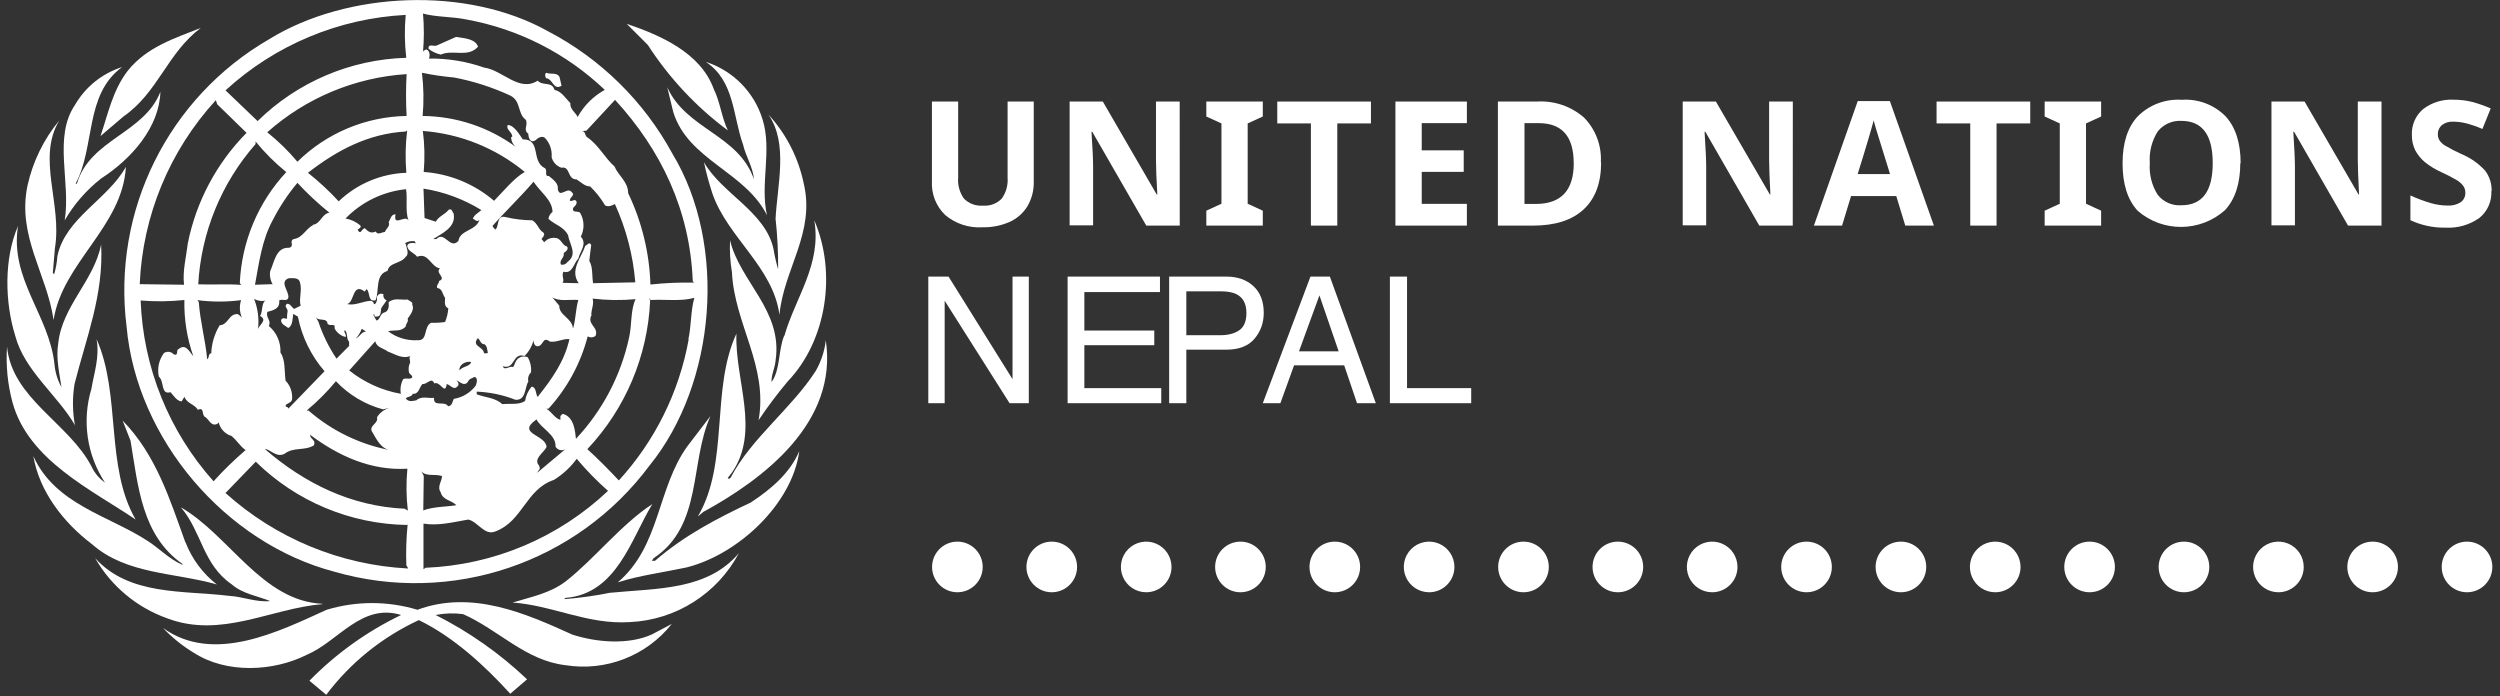 <?xml version="1.0" encoding="UTF-8"?>
<svg width="158px" height="44px" viewBox="0 0 158 44" version="1.1" xmlns="http://www.w3.org/2000/svg" xmlns:xlink="http://www.w3.org/1999/xlink">
    <rect x="0" y="0" width="158" height="44" fill="#333333" stroke="none"/>
    <!-- Generator: Sketch 56.3 (81716) - https://sketch.com -->
    <title>un_logo</title>
    <desc>Created with Sketch.</desc>
    <g id="Page-1" stroke="none" stroke-width="1" fill="none" fill-rule="evenodd">
        <g id="un_logo" fill="#FFFFFF">
            <g id="Group" transform="translate(58.262, 17.04)">
                <path d="M0.406,0.44 L1.686,0.44 L5.73,6.924 L5.73,0.44 L6.759,0.44 L6.759,8.444 L5.544,8.444 L1.441,1.965 L1.441,8.444 L0.406,8.444 L0.406,0.44 Z M9.211,0.44 L15.048,0.44 L15.048,1.42 L10.269,1.42 L10.269,3.851 L14.688,3.851 L14.688,4.777 L10.269,4.777 L10.269,7.491 L15.129,7.491 L15.129,8.444 L9.211,8.444 L9.211,0.44 Z M15.629,0.44 L19.231,0.44 C19.943,0.44 20.517,0.64 20.953,1.042 C21.389,1.443 21.607,2.007 21.607,2.734 C21.607,3.359 21.413,3.903 21.024,4.366 C20.635,4.829 20.038,5.06 19.231,5.06 L16.714,5.06 L16.714,8.444 L15.629,8.444 L15.629,0.44 Z M20.512,2.739 C20.512,2.151 20.294,1.751 19.858,1.54 C19.618,1.428 19.289,1.371 18.871,1.371 L16.714,1.371 L16.714,4.145 L18.871,4.145 C19.358,4.145 19.753,4.041 20.057,3.834 C20.36,3.627 20.512,3.262 20.512,2.739 Z M26.341,5.164 L25.126,1.627 L23.834,5.164 L26.341,5.164 Z M24.559,0.44 L25.785,0.44 L28.69,8.444 L27.502,8.444 L26.69,6.047 L23.524,6.047 L22.657,8.444 L21.546,8.444 L24.559,0.44 Z M29.579,0.44 L30.663,0.44 L30.663,7.491 L34.718,7.491 L34.718,8.444 L29.579,8.444 L29.579,0.44 Z" id="Combined-Shape"></path>
            </g>
            <path d="M49.556,21.227 C49.178,22.151 49.333,23.338 48.764,24.147 C48.729,23.702 48.987,23.258 49.022,22.738 C49.467,19.627 46.756,17.791 46.138,15.182 C46.107,15.856 46.147,16.531 46.258,17.196 C46.413,20.476 48.56,23.138 47.942,26.556 C48.51,25.709 49.123,24.893 49.778,24.111 C52.253,21.533 52.889,17.222 51.462,13.924 C51.942,16.707 50.258,18.813 49.573,21.227" id="Path" fill-rule="nonzero"></path>
            <path d="M49.022,13.876 C49.134,14.919 49.186,15.968 49.178,17.018 C49.053,16.595 48.955,16.164 48.884,15.729 C48.369,13.378 45.604,12.227 44.489,10.249 C44.631,10.917 44.809,11.577 45.022,12.227 C45.982,15.009 48.867,16.88 49.262,19.902 C49.52,17.018 51.547,14.716 50.791,11.573 C50.452,9.957 49.685,8.462 48.569,7.244 C49.84,9.098 49.116,11.711 49.013,13.876" id="Path" fill-rule="nonzero"></path>
            <path d="M11.716,34.28 C10.738,31.582 9.88,28.764 7.751,26.582 L8.249,27.853 C8.729,30.707 8.951,33.849 11.547,35.653 L11.511,35.689 C10.671,35.324 10.036,34.622 9.289,34.16 C6.849,32.578 3.48,31.876 2.107,28.827 C2.484,31.049 3.996,33.018 5.818,34.396 C8,36.316 11.04,36.173 13.702,36.938 C12.814,36.244 12.13,35.323 11.724,34.271" id="Path" fill-rule="nonzero"></path>
            <path d="M8.573,32.836 C6.636,29.489 7.662,24.933 6.102,21.431 C6.307,22.564 5.947,23.56 5.773,24.591 C5.172,26.592 5.488,28.756 6.636,30.502 C6.264,30.24 5.968,29.884 5.778,29.471 C4.351,26.738 0.76,25.191 0.444,21.911 C0.365,23.091 0.48,24.276 0.787,25.418 C1.778,29.093 5.844,30.982 8.573,32.836" id="Path" fill-rule="nonzero"></path>
            <path d="M20.373,38.16 C16.56,37.987 14.498,33.831 11.427,32.062 C12.76,33.609 12.8,35.653 14.636,36.924 C15.342,37.542 16.284,37.662 17.076,37.987 C16.187,38.076 15.391,37.716 14.516,37.662 C11.564,37.302 8.178,37.662 6.013,35.276 C7.025,37.039 8.633,38.385 10.547,39.071 C13.982,40.378 17.093,38.453 20.373,38.182" id="Path" fill-rule="nonzero"></path>
            <path d="M38.578,37.458 C37.615,37.653 36.641,37.789 35.662,37.867 C35.693,37.836 35.729,37.764 35.782,37.782 C38.991,37.507 39.902,34.022 41.227,31.858 C39.249,33.147 37.551,35.342 35.747,36.747 C34.751,37.502 33.564,37.724 32.396,38.08 C34.973,38.267 37.12,39.489 39.818,39.316 C42.722,39.179 45.339,37.52 46.702,34.951 C44.711,37.324 41.516,37.173 38.578,37.462" id="Path" fill-rule="nonzero"></path>
            <path d="M36.16,40.102 C33.222,38.769 29.822,37.267 26.382,38.538 C24.511,37.973 22.515,37.973 20.644,38.538 C17.622,39.911 13.498,41.991 10.302,39.689 C10.877,40.295 11.53,40.821 12.244,41.253 C14.307,42.587 17.276,42.453 19.409,41.373 C21.364,40.547 22.858,38.093 25.351,38.867 C23.193,39.905 21.231,41.311 19.556,43.022 L20.618,43.911 C22.15,41.879 24.161,40.258 26.471,39.191 C28.636,40.24 30.609,42.04 32.249,43.844 L33.311,42.933 C31.594,41.303 29.647,39.933 27.533,38.867 C28.104,38.753 28.69,38.735 29.267,38.813 C31.489,39.791 33.218,41.751 35.742,42.04 C38.288,42.447 40.855,41.45 42.458,39.431 L41.187,40.102 C39.693,40.769 37.684,40.6 36.156,40.102" id="Path" fill-rule="nonzero"></path>
            <path d="M47.493,31.738 C45.364,32.733 43.2,33.867 41.396,35.444 L41.191,35.444 L41.311,35.276 C44.422,33.213 43.578,29.231 44.902,26.293 L43.458,28.182 C41.516,30.849 41.742,34.52 39.044,36.804 C40.436,36.36 41.964,36.169 43.404,35.858 C46.653,35.036 50.071,31.858 50.516,28.507 C49.933,29.898 48.711,30.929 47.476,31.738" id="Path" fill-rule="nonzero"></path>
            <path d="M46,8.24 C45.604,7.418 45.52,6.462 45.111,5.631 C44.28,3.329 41.724,2.222 39.609,1.507 L40.942,2.84 C42.293,4.933 44.009,6.765 46.009,8.249" id="Path" fill-rule="nonzero"></path>
            <path d="M7.956,10.542 C6.84,12.587 4.124,13.778 3.627,16.191 C3.601,16.578 3.532,16.961 3.422,17.333 L3.338,17.249 L3.471,15.684 C3.938,12.884 2.307,10 3.747,7.613 C2.759,8.807 2.07,10.22 1.738,11.733 C1.067,14.907 2.973,17.333 3.387,20.227 C3.938,16.604 7.751,14.32 7.956,10.542" id="Path" fill-rule="nonzero"></path>
            <path d="M51.556,23.44 C50.044,25.796 47.467,27.716 46.196,30.156 C46.164,30.244 46.04,30.293 45.991,30.209 L46.249,29.88 C48.071,27.253 46.436,24.027 46.542,21.089 C44.907,24.609 46.098,29.28 44.102,32.644 L44.444,32.356 C48.311,30.244 52.964,26.689 52.191,21.502 C52.114,22.185 51.897,22.844 51.556,23.44" id="Path" fill-rule="nonzero"></path>
            <path d="M13.64,6.333 L13.729,6.591 L15.582,8.396 C13.691,10.308 12.401,12.732 11.871,15.369 C11.769,16.258 11.529,17.102 11.631,17.996 L8.831,17.96 C9.012,13.639 10.716,9.52 13.64,6.333 L13.64,6.333 Z M25.64,0.942 C25.558,1.845 25.57,2.753 25.676,3.653 C22.151,3.754 18.795,5.183 16.28,7.653 L14.253,5.711 C17.38,2.844 21.408,1.158 25.644,0.942 L25.64,0.942 Z M25.68,10.92 C24.082,10.976 22.56,11.619 21.404,12.724 C20.805,12.073 20.156,11.47 19.462,10.92 C21.302,9.493 23.276,8.444 25.644,8.311 L25.733,8.24 C25.624,9.125 25.606,10.018 25.68,10.907 L25.68,10.92 Z M24.978,13.547 C24.72,13.547 24.667,13.858 24.564,14.044 C24.684,14.284 24.391,14.458 24.324,14.662 C24.133,14.662 23.88,14.889 23.742,14.631 C23.449,14.782 23.258,14.631 23.053,14.422 C22.831,14.476 22.813,14.867 22.609,14.542 C22.609,14.44 22.867,14.422 22.778,14.253 C22.51,14.023 22.184,13.869 21.836,13.809 C22.854,12.761 24.209,12.105 25.662,11.956 C25.769,12.538 25.596,13.347 25.818,13.929 C25.596,13.551 24.84,14.373 24.996,13.551 L24.978,13.547 Z M26.222,15.249 C26.222,15.307 26.253,15.342 26.293,15.382 C26.2,15.347 25.787,15.307 25.742,15.524 C25.742,15.884 26.187,15.969 26.36,16.227 C27.08,15.933 27.218,16.862 27.804,16.964 C27.476,17.258 28.249,17.564 27.751,17.756 C27.751,17.929 27.56,18.013 27.631,18.2 C27.973,18.236 27.956,18.613 28.129,18.822 C28.129,19.062 28.044,19.351 28.333,19.489 C28.312,19.785 28.243,20.076 28.129,20.351 C27.835,20.394 27.537,20.41 27.24,20.4 C26.742,20.676 27.067,21.551 26.382,21.502 C25.715,21.538 25.057,21.337 24.524,20.933 C24.969,20.831 25.316,20.987 25.64,20.64 C25.64,20.453 25.849,20.316 25.76,20.142 C25.951,19.884 26.204,19.542 26.053,19.253 C26.107,19.067 25.867,19.031 25.76,18.929 C25.369,18.982 24.92,18.791 24.56,19.102 C24.596,19.356 24.56,19.684 24.284,19.751 C24.009,19.818 24.027,20.236 23.787,20.253 L23.582,19.876 L23.667,19.876 C23.65,19.911 23.657,19.953 23.683,19.982 C23.709,20.011 23.75,20.021 23.787,20.009 C24.182,20.009 23.991,19.564 24.147,19.391 L24.44,18.982 C24.286,18.924 24.198,18.761 24.236,18.6 C24.159,18.555 24.067,18.549 23.986,18.583 C23.904,18.617 23.844,18.688 23.822,18.773 C23.854,18.932 23.81,19.097 23.702,19.218 L23.613,19.218 C23.667,19.116 23.529,19.08 23.493,19.009 C22.947,19.009 22.48,19.338 21.933,19.218 C22.413,19.116 22.258,17.827 23.049,18.427 L23.169,18.271 C23.409,18.476 23.222,19.098 23.738,18.978 C23.991,18.356 23.684,17.36 24.493,17.12 C24.596,16.573 25.333,16.676 25.64,16.231 C25.884,16.058 25.693,15.667 25.64,15.409 L25.591,15.373 C25.779,15.255 26.004,15.21 26.222,15.249 L26.222,15.249 Z M28.653,4.889 C29.892,5.121 31.097,5.506 32.24,6.036 C32.947,6.382 32.684,7.156 33.222,7.564 C33.409,7.893 33.031,8.2 33.391,8.453 C33.391,8.711 33.511,9.071 33.836,8.867 C33.991,8.729 34.196,8.573 34.418,8.693 C34.742,9.021 34.904,9.475 34.862,9.933 C34.942,10.246 35.174,10.497 35.48,10.6 C36.062,10.48 35.84,11.356 36.44,11.338 C36.716,11.511 36.956,11.782 37.298,11.782 C37.665,12.139 37.983,12.542 38.244,12.982 C38.449,13.102 38.689,12.982 38.862,12.898 C39.574,14.46 40.01,16.134 40.151,17.844 L37.484,17.898 C37.4,17.431 37.484,16.884 37.244,16.489 C37.276,16.213 37.311,15.836 37.364,15.493 C37.262,15.236 37.107,15.493 36.987,15.542 C36.747,16.28 35.991,17.071 36.573,17.898 L35.556,17.876 C35.693,17.689 35.471,17.431 35.609,17.173 C36.191,17.329 36.244,16.64 36.551,16.347 C36.64,15.902 37.138,15.418 36.707,14.956 C36.947,14.484 36.934,13.922 36.671,13.462 C36.551,13.289 36.124,13.498 36.227,13.133 C36.329,13.013 36.484,12.929 36.431,12.724 C36.311,12.533 36.173,12.756 36.022,12.689 C35.969,12.467 36.382,12.347 36.142,12.156 C35.867,11.76 35.369,12.569 35.253,11.951 C35.307,11.591 34.964,11.351 34.689,11.124 C34.364,11.16 34.636,10.729 34.431,10.627 C33.542,10.182 34.227,8.791 33.04,8.809 C32.818,8.498 32.507,7.92 32.093,7.898 C31.942,8.204 32.404,8.342 32.369,8.653 L32.302,8.653 C32.303,8.91 32.423,9.151 32.627,9.307 C30.913,8.04 28.842,7.348 26.711,7.329 C26.792,6.42 26.777,5.506 26.667,4.6 C27.32,4.733 27.98,4.831 28.644,4.893 L28.653,4.889 Z M26.711,0.853 C27.6,1.093 28.582,1.044 29.476,1.231 C32.763,1.828 35.804,3.374 38.222,5.68 C37.51,6.072 36.922,6.656 36.524,7.364 L36.524,7.418 C36.387,7.107 36.009,6.92 36.044,6.507 C35.733,6.213 35.493,5.769 35.044,5.68 C34.876,5.116 34.307,5.458 33.982,5.098 C32.813,5.853 31.76,4.427 30.596,4.271 C29.477,3.878 28.297,3.685 27.111,3.702 C27.182,3.498 27.178,3.209 26.938,3.12 C26.871,3.173 26.751,3.173 26.733,3.293 C26.805,2.482 26.805,1.665 26.733,0.853 L26.711,0.853 Z M43.782,17.778 L43.871,17.862 C42.948,17.843 42.025,17.883 41.107,17.982 C41.044,15.979 40.564,14.011 39.698,12.204 C39.698,11.484 39.08,11.107 38.836,10.52 C38.2,9.956 37.858,9.187 37.102,8.667 C36.947,8.564 37.018,8.289 36.778,8.289 L37.067,8.253 L38.871,6.311 C41.778,9.476 43.613,13.289 43.782,17.778 L43.782,17.778 Z M43.524,21.453 C42.922,24.78 41.392,27.869 39.111,30.364 C38.511,29.729 37.778,28.973 37.12,28.387 C39.529,25.834 40.938,22.498 41.089,18.991 L41,18.822 L41.12,18.96 C42.049,18.907 43.044,19.062 43.884,18.822 C43.644,19.644 43.698,20.573 43.507,21.431 L43.524,21.453 Z M26.884,35.893 L26.764,35.978 L26.764,33.093 C27.707,33.249 28.671,32.991 29.596,32.836 C30.213,32.973 30.609,33.867 31.298,33.591 C33.049,32.938 33.222,30.924 35.009,30.329 C35.57,29.982 36.059,29.529 36.449,28.996 C37.057,29.719 37.718,30.397 38.427,31.022 C35.29,33.988 31.184,35.715 26.871,35.884 L26.884,35.893 Z M27.933,30.107 C27.933,30.4 27.609,30.76 27.849,31.107 C27.987,31.622 28.502,31.587 28.844,31.929 C28.262,32.031 27.387,32.013 26.751,32.258 L26.782,30.076 L26.627,29.778 C26.916,30.156 27.538,29.916 27.96,30.102 L27.933,30.107 Z M29.778,22.876 C29.693,23.182 29.244,23.133 29.04,23.409 C28.987,23.08 29.4,22.804 29.778,22.876 L29.778,22.876 Z M31.222,12.689 C29.974,11.622 28.416,10.984 26.778,10.867 C26.854,10.004 26.836,9.135 26.724,8.276 C29.087,8.453 31.337,9.358 33.164,10.867 C32.498,11.244 31.831,12.071 31.227,12.689 L31.222,12.689 Z M36.204,20.729 C36.156,20.111 35.316,19.92 35.347,19.32 L34.902,18.787 C35.347,19.08 36.018,18.907 36.551,18.96 C36.378,19.524 36.396,20.16 36.222,20.738 L36.204,20.729 Z M30.182,21.382 C30.333,21.382 30.333,21.76 30.627,21.76 C30.8,21.893 30.782,22.102 30.831,22.289 C30.782,22.36 30.68,22.324 30.591,22.324 C30.542,21.88 29.804,21.911 30.182,21.382 L30.182,21.382 Z M32.533,25.262 C33.258,25.347 33.151,24.507 33.391,24.111 C33.341,23.9 33.407,23.678 33.564,23.529 C33.593,23.2 33.521,22.87 33.36,22.582 C33.213,22.514 33.044,22.51 32.893,22.571 C32.743,22.633 32.626,22.755 32.569,22.907 C32.502,22.996 32.533,23.133 32.396,23.2 C32.227,23.098 31.88,23.458 31.778,23.147 C32.569,23.391 32.36,22.258 33.151,22.498 C33.427,22.223 33.623,21.879 33.72,21.502 C33.72,21.653 33.769,21.844 33.924,21.88 C34.369,21.929 34.253,21.209 34.751,21.587 C35.196,21.653 35.538,21.396 35.987,21.431 C35.676,22.84 34.889,23.938 33.978,25.089 C33.84,24.884 33.907,24.471 33.6,24.436 C33.381,24.691 33.238,25.001 33.187,25.333 C32.827,25.609 32.227,25.489 31.742,25.542 C31.298,25.129 30.68,25.129 30.129,24.92 L30.129,24.751 C30.952,24.785 31.764,24.953 32.533,25.249 L32.533,25.262 Z M34.098,29.458 C33.653,29.013 34.356,28.631 34.542,28.253 C34.511,27.462 32.604,27.431 33.889,26.52 L33.889,26.484 C34.222,27.111 35.147,27.458 35.111,28.231 C35.171,28.335 35.271,28.41 35.387,28.439 C35.504,28.469 35.627,28.45 35.729,28.387 L33.951,29.88 C34,29.742 34.209,29.622 34.071,29.471 L34.098,29.458 Z M37.369,19.902 C37.369,19.542 37.556,19.213 37.453,18.871 C38.355,18.979 39.265,18.991 40.169,18.907 C39.84,19.596 39.942,20.556 39.756,21.347 C39.236,23.74 38.076,25.947 36.4,27.733 C36.347,27.289 36.298,26.4 35.627,26.173 C35.524,26.12 35.489,26.24 35.418,26.293 L35.418,26.533 C35.076,26.449 34.853,26.018 34.529,25.827 L34.667,25.827 C35.851,24.528 36.701,22.959 37.142,21.258 C37.299,21.35 37.496,21.338 37.64,21.227 C37.862,20.658 37.04,20.502 37.4,19.893 L37.369,19.902 Z M35.902,14.871 C36.004,15.453 36.52,16.071 35.867,16.556 C35.777,16.692 35.613,16.759 35.453,16.724 C35.316,16.418 35.693,16.311 35.627,15.987 C35.747,15.916 35.969,15.747 35.831,15.573 C35.538,15.524 35.453,15.058 35.129,15.04 C34.851,14.993 34.57,15.098 34.391,15.316 C34.344,15.24 34.287,15.172 34.222,15.111 C34.289,14.991 34.48,14.853 34.342,14.698 C34.031,14.524 33.982,14.116 33.64,13.924 C33.073,13.919 32.508,13.851 31.956,13.72 C31.382,13.582 31.556,14.222 31.333,14.493 C31.333,14.542 31.178,14.404 31.124,14.284 C31.898,13.396 32.929,12.413 33.72,11.484 C34.133,12.12 34.907,12.636 34.92,13.391 C34.776,13.497 34.682,13.658 34.662,13.836 C35.107,14.231 35.644,14.333 35.902,14.867 L35.902,14.871 Z M28.684,13.511 C28.582,13.427 28.582,13.151 28.36,13.253 C28.12,13.564 27.742,13.649 27.538,14.013 L26.831,13.778 L26.764,11.92 C28.061,12.125 29.305,12.586 30.422,13.276 C30.267,13.431 29.942,13.587 29.889,13.827 C30.044,13.88 30.129,14.067 30.302,13.898 C30.076,14.6 29.08,14.516 28.969,15.231 C28.418,15.8 28.111,14.56 27.578,15.111 L27.373,15.111 C27.889,14.769 28.813,14.391 28.676,13.547 L28.684,13.511 Z M25.644,25.209 C25.68,25.04 26.009,25.124 26.089,24.884 C26.484,24.933 26.502,24.44 26.707,24.267 C26.982,24.316 27.276,23.8 27.444,24.231 C27.84,24.058 28.116,25.022 28.236,24.267 C28.458,24.333 28.68,24.676 28.889,24.436 C29.076,24.316 28.924,24.111 28.853,24.027 C29.058,24.129 29.333,24.436 29.56,24.147 C29.662,23.92 29.818,23.92 30.004,23.818 C30.227,23.907 30.124,24.231 30.058,24.387 C29.719,24.825 29.227,25.119 28.68,25.209 C28.578,25.4 28.578,25.653 28.32,25.676 C28.098,25.298 27.378,25.76 27.431,25.142 C27.053,25.191 26.644,25.004 26.316,25.298 C26.111,25.329 25.871,25.431 25.662,25.209 L25.644,25.209 Z M14.258,31.151 L16.164,29.178 C18.721,31.692 22.148,33.125 25.733,33.178 L25.764,33.129 C25.678,33.99 25.65,34.855 25.68,35.72 L25.8,35.929 C21.513,35.712 17.432,34.025 14.244,31.151 L14.258,31.151 Z M15.24,18.96 C15.118,19.324 15.136,19.72 15.289,20.071 C15.212,19.99 15.127,19.917 15.036,19.853 C14.453,19.8 14.436,20.538 13.884,20.556 C13.558,21.093 13.375,21.705 13.351,22.333 C13.147,22.333 13.249,22.609 13.093,22.711 C12.991,21.524 12.649,20.324 12.564,19.089 L12.476,18.969 C13.393,19.089 14.322,19.089 15.24,18.969 L15.24,18.96 Z M18.093,10.876 C16.312,12.789 15.271,15.273 15.156,17.884 L15.24,18.004 C14.4,17.938 13.422,18.004 12.529,17.969 C12.711,14.693 13.986,11.572 16.151,9.107 L16.151,8.938 C16.729,9.65 17.38,10.299 18.093,10.876 L18.093,10.876 Z M19.791,14.222 C19.293,14.48 19.138,15.031 18.551,15.111 C18.244,15.267 18.658,15.556 18.262,15.662 C17.436,15.609 17.333,16.587 17.076,17.138 C17.027,17.422 17.082,17.713 17.231,17.96 L16.116,17.996 C16.373,16.587 16.56,15.16 17.231,13.924 C17.662,13.079 18.187,12.284 18.796,11.556 C19.424,12.234 20.101,12.865 20.822,13.444 C20.356,13.493 20.253,14.147 19.791,14.2 L19.791,14.222 Z M23.498,27.253 C23.791,27.733 24.049,28.369 24.702,28.458 C22.774,28.101 20.977,27.234 19.498,25.947 L19.378,25.947 C20.052,25.388 20.672,24.768 21.231,24.093 C22.039,24.949 23.068,25.565 24.204,25.871 C24.409,25.818 24.618,25.787 24.822,25.751 C24.411,25.786 24.041,26.016 23.827,26.369 C23.929,26.782 23.329,26.867 23.498,27.258 L23.498,27.253 Z M17.644,18.991 C17.831,18.853 18.16,19.111 18.227,18.787 C18.262,18.391 17.627,17.791 18.262,17.582 C18.538,17.582 18.916,17.533 18.964,17.876 C19.102,18.32 18.88,18.924 19,19.32 L18.587,19.524 C18.431,19.422 18.347,19.182 18.142,19.2 C17.902,19.369 18.227,19.507 18.173,19.698 C18.147,19.844 18.136,19.993 18.142,20.142 C18.004,20.142 17.849,20.04 17.764,20.231 C17.764,20.52 18.071,20.591 18.209,20.729 C18.502,20.609 18.484,20.142 18.533,19.84 L18.827,20.009 C19.077,21.287 19.658,22.478 20.511,23.462 L18.222,25.827 C18.222,25.658 17.929,25.76 18.102,25.556 C18.24,25.467 18.48,25.4 18.462,25.178 C18.485,24.763 18.335,24.358 18.049,24.058 C17.964,23.458 18.049,22.756 17.724,22.28 C17.756,21.635 17.483,21.013 16.987,20.6 C17.173,20.253 16.778,20.084 16.898,19.711 C17.276,19.609 17.724,19.507 17.64,18.973 L17.644,18.991 Z M16.307,20.796 C16.382,20.149 16.297,19.494 16.058,18.889 C16.308,19.029 16.606,19.06 16.88,18.973 C16.489,19.009 16.64,19.662 16.436,19.969 C16.929,20.227 16.391,20.511 16.307,20.796 L16.307,20.796 Z M25.778,32.271 L25.573,32.151 C22.191,31.996 19.253,30.551 16.747,28.387 C17.036,28.351 17.467,28.956 17.982,28.68 C18.551,28.236 19.253,28.507 19.836,28.147 C19.991,27.787 19.596,27.769 19.596,27.476 C21.373,28.809 23.444,29.76 25.747,29.622 C25.662,30.51 25.673,31.404 25.778,32.289 L25.778,32.271 Z M22.484,21.4 C22.649,21.219 22.778,21.008 22.862,20.778 L23.133,20.951 C22.862,20.951 22.724,21.293 22.484,21.396 L22.484,21.4 Z M23.72,21.564 C23.787,21.96 24.253,22.009 24.511,22.218 C24.956,22.373 25.453,22.733 25.987,22.476 C25.764,22.56 25.987,22.836 25.902,22.956 C25.819,23.144 25.802,23.356 25.853,23.556 C25.938,23.693 26.04,23.693 26.058,23.849 C25.902,24.022 25.644,23.849 25.476,23.969 C25.329,24.252 25.279,24.575 25.333,24.889 C24.14,24.676 23.019,24.169 22.071,23.413 L23.72,21.564 Z M21.831,21.307 C21.933,21.151 21.711,21.049 21.778,20.862 C21.982,20.982 21.88,21.36 22.036,21.564 C22.107,21.636 22.036,21.756 22.071,21.858 L21.267,22.667 C20.778,21.939 20.391,21.148 20.116,20.316 L19.96,20.058 C20.151,20.316 20.684,20.058 20.702,20.471 C20.907,20.658 21.2,20.369 21.147,20.76 C21.286,21.023 21.53,21.217 21.818,21.293 L21.831,21.307 Z M25.68,7.329 C23.099,7.376 20.635,8.412 18.796,10.222 C18.224,9.539 17.585,8.915 16.889,8.36 C19.333,6.187 22.434,4.893 25.698,4.684 C25.649,5.565 25.649,6.448 25.698,7.329 L25.68,7.329 Z M8.889,18.991 C9.809,19.068 10.735,19.057 11.653,18.96 C11.627,20.169 11.818,21.374 12.218,22.516 C11.964,22.227 11.738,21.676 11.276,22.071 C11.102,22.138 11.311,22.516 10.982,22.396 C10.826,22.218 10.563,22.181 10.364,22.311 C10.044,22.738 9.925,23.283 10.04,23.804 C10.4,24.098 10.142,24.973 10.778,24.787 C10.951,24.973 11.173,25.351 11.48,25.369 L11.653,25.076 C11.827,25.52 12.271,25.52 12.511,25.902 C12.924,25.693 12.738,26.244 12.956,26.347 C13.173,26.449 13.333,26.982 13.729,26.791 C13.76,26.756 13.831,26.72 13.813,26.667 C13.905,27.091 14.22,27.431 14.636,27.556 C14.982,27.844 15.204,28.24 15.524,28.444 C14.807,29.057 14.13,29.717 13.498,30.418 C10.676,27.263 9.046,23.221 8.889,18.991 L8.889,18.991 Z M8,20.64 C8.636,27.751 14.249,34.329 21.138,36.133 C28.527,38.263 36.463,35.587 41.053,29.418 C45.262,24.231 45.982,15.471 42.498,9.716 C40.704,6.41 37.965,3.715 34.631,1.973 C29.511,-0.889 21.938,-0.551 17.022,2.471 C10.634,6.161 7.079,13.32 8,20.64 L8,20.64 Z" id="Shape" fill-rule="nonzero"></path>
            <path d="M35.489,5.422 L35.369,4.889 C35.231,4.547 34.769,4.72 34.542,4.6 C34.404,4.636 34.458,4.858 34.511,4.942 C34.956,4.978 34.956,5.733 35.489,5.422" id="Path" fill-rule="nonzero"></path>
            <path d="M27.862,3.449 C28.636,3.107 29.564,3.671 30.213,2.951 C30.027,2.436 29.324,2.418 28.822,2.333 L27.587,2.88 C27.449,2.951 27.022,2.729 27.089,3.089 C27.316,3.267 27.58,3.39 27.862,3.449" id="Path" fill-rule="nonzero"></path>
            <path d="M4.089,13.924 C4.682,12.905 5.463,12.008 6.391,11.28 C8.333,10.027 10.067,8.036 10.138,5.8 C9.107,8.444 5.693,8.791 4.862,11.609 L4.778,11.609 C6.031,9.271 5.333,5.973 7.716,4.24 C6.462,4.637 5.401,5.488 4.742,6.627 C3.351,8.671 4.484,11.516 4.089,13.924" id="Path" fill-rule="nonzero"></path>
            <path d="M7.8,7.364 C10,5.836 10.564,3.364 12.689,1.764 C11.058,2.418 9.289,2.951 8.067,4.48 C7.12,5.716 6.831,7.191 6.351,8.6 L7.8,7.364 Z" id="Path" fill-rule="nonzero"></path>
            <path d="M46.96,9.133 C47.133,9.889 47.596,10.578 47.649,11.333 C46.671,8.498 43.373,8.191 42.169,5.511 L42.547,7.071 C43.476,10.111 47.098,10.849 48.471,13.6 C48.027,11.609 48.8,9.529 48.2,7.569 C47.677,5.834 46.334,4.466 44.609,3.911 C46.427,5.116 46.311,7.329 46.96,9.133" id="Path" fill-rule="nonzero"></path>
            <path d="M4.742,26.911 C4.579,26.038 4.568,25.143 4.711,24.267 C5.431,21.396 6.564,18.631 6.391,15.453 C5.947,17.738 3.92,19.351 3.68,21.707 C3.524,22.667 3.764,23.613 3.884,24.471 C3.635,24.016 3.483,23.513 3.44,22.996 C3.093,19.884 0.604,17.636 1.138,14.284 C0.249,16.347 0.298,19.08 0.964,21.227 C1.551,23.449 3.662,24.987 4.76,26.911" id="Path" fill-rule="nonzero"></path>
            <path d="M60.507,37.431 C59.623,37.431 58.907,36.715 58.907,35.831 C58.907,34.947 59.623,34.231 60.507,34.231 C61.39,34.231 62.107,34.947 62.107,35.831 C62.107,36.715 61.39,37.431 60.507,37.431" id="Path" fill-rule="nonzero"></path>
            <path d="M72.444,37.431 C71.797,37.433 71.212,37.044 70.963,36.446 C70.714,35.849 70.85,35.16 71.307,34.701 C71.764,34.243 72.453,34.105 73.051,34.352 C73.65,34.6 74.04,35.184 74.04,35.831 C74.04,36.713 73.326,37.429 72.444,37.431" id="Path" fill-rule="nonzero"></path>
            <path d="M84.36,37.431 C83.476,37.431 82.76,36.715 82.76,35.831 C82.76,34.947 83.476,34.231 84.36,34.231 C85.244,34.231 85.96,34.947 85.96,35.831 C85.96,36.715 85.244,37.431 84.36,37.431" id="Path" fill-rule="nonzero"></path>
            <path d="M96.284,37.431 C95.401,37.431 94.684,36.715 94.684,35.831 C94.684,34.947 95.401,34.231 96.284,34.231 C97.168,34.231 97.884,34.947 97.884,35.831 C97.884,36.715 97.168,37.431 96.284,37.431" id="Path" fill-rule="nonzero"></path>
            <path d="M108.213,37.431 C107.566,37.433 106.981,37.044 106.732,36.446 C106.483,35.849 106.619,35.16 107.076,34.701 C107.533,34.243 108.222,34.105 108.82,34.352 C109.419,34.6 109.809,35.184 109.809,35.831 C109.809,36.713 109.095,37.429 108.213,37.431" id="Path" fill-rule="nonzero"></path>
            <path d="M120.138,37.431 C119.254,37.431 118.538,36.715 118.538,35.831 C118.538,34.947 119.254,34.231 120.138,34.231 C121.021,34.231 121.738,34.947 121.738,35.831 C121.738,36.715 121.021,37.431 120.138,37.431" id="Path" fill-rule="nonzero"></path>
            <path d="M132.062,37.431 C131.179,37.431 130.462,36.715 130.462,35.831 C130.462,34.947 131.179,34.231 132.062,34.231 C132.946,34.231 133.662,34.947 133.662,35.831 C133.662,36.715 132.946,37.431 132.062,37.431" id="Path" fill-rule="nonzero"></path>
            <path d="M66.471,37.431 C65.587,37.431 64.871,36.715 64.871,35.831 C64.871,34.947 65.587,34.231 66.471,34.231 C67.355,34.231 68.071,34.947 68.071,35.831 C68.071,36.715 67.355,37.431 66.471,37.431" id="Path" fill-rule="nonzero"></path>
            <path d="M78.396,37.431 C77.512,37.431 76.796,36.715 76.796,35.831 C76.796,34.947 77.512,34.231 78.396,34.231 C79.279,34.231 79.996,34.947 79.996,35.831 C79.996,36.715 79.279,37.431 78.396,37.431" id="Path" fill-rule="nonzero"></path>
            <path d="M90.324,37.431 C89.677,37.433 89.092,37.044 88.843,36.446 C88.594,35.849 88.73,35.16 89.187,34.701 C89.644,34.243 90.333,34.105 90.931,34.352 C91.53,34.6 91.92,35.184 91.92,35.831 C91.92,36.713 91.206,37.429 90.324,37.431" id="Path" fill-rule="nonzero"></path>
            <path d="M102.249,37.431 C101.365,37.431 100.649,36.715 100.649,35.831 C100.649,34.947 101.365,34.231 102.249,34.231 C103.133,34.231 103.849,34.947 103.849,35.831 C103.849,36.255 103.68,36.662 103.38,36.962 C103.08,37.263 102.673,37.431 102.249,37.431" id="Path" fill-rule="nonzero"></path>
            <path d="M114.173,37.431 C113.29,37.431 112.573,36.715 112.573,35.831 C112.573,34.947 113.29,34.231 114.173,34.231 C115.057,34.231 115.773,34.947 115.773,35.831 C115.773,36.715 115.057,37.431 114.173,37.431" id="Path" fill-rule="nonzero"></path>
            <path d="M126.102,37.431 C125.455,37.433 124.87,37.044 124.621,36.446 C124.372,35.849 124.508,35.16 124.965,34.701 C125.422,34.243 126.111,34.105 126.709,34.352 C127.307,34.6 127.698,35.184 127.698,35.831 C127.698,36.713 126.984,37.429 126.102,37.431" id="Path" fill-rule="nonzero"></path>
            <path d="M138.027,37.431 C137.143,37.431 136.427,36.715 136.427,35.831 C136.427,34.947 137.143,34.231 138.027,34.231 C138.91,34.231 139.627,34.947 139.627,35.831 C139.627,36.715 138.91,37.431 138.027,37.431" id="Path" fill-rule="nonzero"></path>
            <path d="M149.951,37.431 C149.067,37.431 148.351,36.715 148.351,35.831 C148.351,34.947 149.067,34.231 149.951,34.231 C150.835,34.231 151.551,34.947 151.551,35.831 C151.551,36.715 150.835,37.431 149.951,37.431" id="Path" fill-rule="nonzero"></path>
            <path d="M144,37.431 C143.352,37.433 142.768,37.044 142.519,36.446 C142.27,35.849 142.405,35.16 142.863,34.701 C143.32,34.243 144.008,34.105 144.607,34.352 C145.205,34.6 145.596,35.184 145.596,35.831 C145.596,36.713 144.882,37.429 144,37.431" id="Path" fill-rule="nonzero"></path>
            <path d="M155.916,37.431 C155.032,37.431 154.316,36.715 154.316,35.831 C154.316,34.947 155.032,34.231 155.916,34.231 C156.799,34.231 157.516,34.947 157.516,35.831 C157.516,36.715 156.799,37.431 155.916,37.431" id="Path" fill-rule="nonzero"></path>
            <path d="M65.333,6.418 L65.333,11.493 C65.345,12.026 65.211,12.551 64.947,13.013 C64.683,13.455 64.29,13.805 63.822,14.018 C63.276,14.261 62.682,14.379 62.084,14.364 C61.232,14.418 60.391,14.141 59.738,13.591 C59.163,13.04 58.856,12.266 58.898,11.471 L58.898,6.418 L60.556,6.418 L60.556,11.218 C60.516,11.691 60.645,12.163 60.92,12.551 C61.237,12.871 61.68,13.034 62.129,12.996 C62.57,13.031 63.003,12.868 63.311,12.551 C63.586,12.164 63.717,11.692 63.68,11.218 L63.68,6.418 L65.333,6.418 Z" id="Path" fill-rule="nonzero"></path>
            <path d="M74.56,14.258 L72.444,14.258 L69.031,8.329 L68.982,8.329 C69.053,9.373 69.084,10.107 69.084,10.551 L69.084,14.24 L67.6,14.24 L67.6,6.418 L69.698,6.418 L73.102,12.289 L73.142,12.289 C73.084,11.271 73.058,10.551 73.058,10.129 L73.058,6.418 L74.556,6.418 L74.56,14.258 Z" id="Path" fill-rule="nonzero"></path>
            <polygon id="Path" fill-rule="nonzero" points="79.809 14.258 76.24 14.258 76.24 13.316 77.196 12.876 77.196 7.8 76.24 7.364 76.24 6.418 79.809 6.418 79.809 7.364 78.853 7.8 78.853 12.876 79.809 13.316"></polygon>
            <polygon id="Path" fill-rule="nonzero" points="84.516 14.258 82.849 14.258 82.849 7.8 80.724 7.8 80.724 6.418 86.644 6.418 86.644 7.8 84.516 7.8"></polygon>
            <polygon id="Path" fill-rule="nonzero" points="92.707 14.258 88.191 14.258 88.191 6.418 92.707 6.418 92.707 7.782 89.853 7.782 89.853 9.502 92.507 9.502 92.507 10.862 89.853 10.862 89.853 12.884 92.707 12.884"></polygon>
            <path d="M99.458,10.307 C99.458,8.621 98.717,7.779 97.236,7.782 L96.347,7.782 L96.347,12.889 L97.062,12.889 C98.662,12.889 99.462,12.03 99.462,10.311 M101.191,10.267 C101.191,11.559 100.824,12.547 100.089,13.231 C99.354,13.916 98.287,14.258 96.889,14.258 L94.667,14.258 L94.667,6.418 L97.129,6.418 C98.218,6.35 99.289,6.714 100.111,7.431 C100.848,8.183 101.234,9.211 101.173,10.262" id="Shape" fill-rule="nonzero"></path>
            <path d="M113.302,14.258 L111.187,14.258 L107.778,8.329 L107.729,8.329 C107.796,9.373 107.831,10.107 107.831,10.551 L107.831,14.24 L106.347,14.24 L106.347,6.418 L108.444,6.418 L111.853,12.289 L111.889,12.289 C111.836,11.273 111.809,10.553 111.809,10.129 L111.809,6.418 L113.307,6.418 L113.302,14.258 Z" id="Path" fill-rule="nonzero"></path>
            <path d="M119.449,11 C118.924,9.308 118.628,8.351 118.56,8.129 C118.493,7.907 118.449,7.733 118.418,7.604 C118.302,8.049 117.973,9.191 117.404,11 L119.449,11 Z M120.413,14.258 L119.844,12.391 L116.987,12.391 L116.418,14.258 L114.64,14.258 L117.409,6.387 L119.44,6.387 L122.222,14.258 L120.413,14.258 Z" id="Shape" fill-rule="nonzero"></path>
            <polygon id="Path" fill-rule="nonzero" points="126.182 14.258 124.52 14.258 124.52 7.8 122.391 7.8 122.391 6.418 128.311 6.418 128.311 7.8 126.182 7.8"></polygon>
            <polygon id="Path" fill-rule="nonzero" points="132.791 14.258 129.222 14.258 129.222 13.316 130.178 12.876 130.178 7.8 129.222 7.364 129.222 6.418 132.791 6.418 132.791 7.364 131.836 7.8 131.836 12.876 132.791 13.316"></polygon>
            <path d="M135.867,10.329 C135.818,11.024 135.992,11.717 136.364,12.307 C136.721,12.763 137.28,13.012 137.858,12.973 C139.191,12.973 139.844,12.084 139.844,10.307 C139.844,8.529 139.187,7.64 137.867,7.64 C137.289,7.605 136.73,7.854 136.369,8.307 C135.995,8.897 135.819,9.592 135.867,10.289 M141.587,10.289 C141.587,11.587 141.265,12.584 140.622,13.28 C139.058,14.675 136.702,14.698 135.111,13.333 C134.465,12.634 134.144,11.633 134.147,10.329 C134.147,9.027 134.467,8.027 135.116,7.342 C135.85,6.617 136.859,6.24 137.889,6.307 C138.918,6.236 139.926,6.616 140.653,7.347 C141.293,8.04 141.609,9.04 141.609,10.342" id="Shape" fill-rule="nonzero"></path>
            <path d="M150.511,14.258 L148.396,14.258 L144.987,8.329 L144.938,8.329 C145.004,9.373 145.04,10.107 145.04,10.551 L145.04,14.24 L143.556,14.24 L143.556,6.418 L145.649,6.418 L149.058,12.289 L149.093,12.289 C149.04,11.273 149.013,10.553 149.013,10.129 L149.013,6.418 L150.511,6.418 L150.511,14.258 Z" id="Path" fill-rule="nonzero"></path>
            <path d="M157.453,12.08 C157.487,12.736 157.203,13.368 156.689,13.778 C156.069,14.216 155.318,14.431 154.56,14.387 C153.793,14.403 153.032,14.242 152.338,13.916 L152.338,12.351 C152.769,12.551 153.214,12.718 153.671,12.849 C153.998,12.94 154.336,12.988 154.676,12.991 C154.971,13.011 155.264,12.938 155.516,12.782 C155.714,12.639 155.825,12.404 155.809,12.16 C155.81,12.014 155.765,11.871 155.68,11.751 C155.576,11.614 155.448,11.497 155.302,11.404 C154.973,11.21 154.633,11.033 154.284,10.876 C153.903,10.706 153.546,10.486 153.222,10.222 C152.987,10.019 152.791,9.773 152.644,9.498 C152.497,9.198 152.423,8.867 152.431,8.533 C152.401,7.908 152.662,7.304 153.138,6.898 C153.694,6.471 154.385,6.26 155.084,6.302 C155.478,6.301 155.871,6.349 156.253,6.444 C156.649,6.552 157.037,6.689 157.413,6.853 L156.889,8.151 C156.553,8.005 156.207,7.885 155.853,7.791 C155.589,7.725 155.317,7.691 155.044,7.689 C154.784,7.673 154.527,7.752 154.32,7.911 C154.156,8.056 154.064,8.266 154.071,8.484 C154.069,8.619 154.104,8.751 154.173,8.867 C154.258,8.993 154.369,9.101 154.498,9.182 C154.839,9.387 155.192,9.571 155.556,9.733 C156.129,9.969 156.644,10.329 157.062,10.787 C157.341,11.159 157.485,11.615 157.471,12.08" id="Path" fill-rule="nonzero"></path>
        </g>
    </g>
</svg>